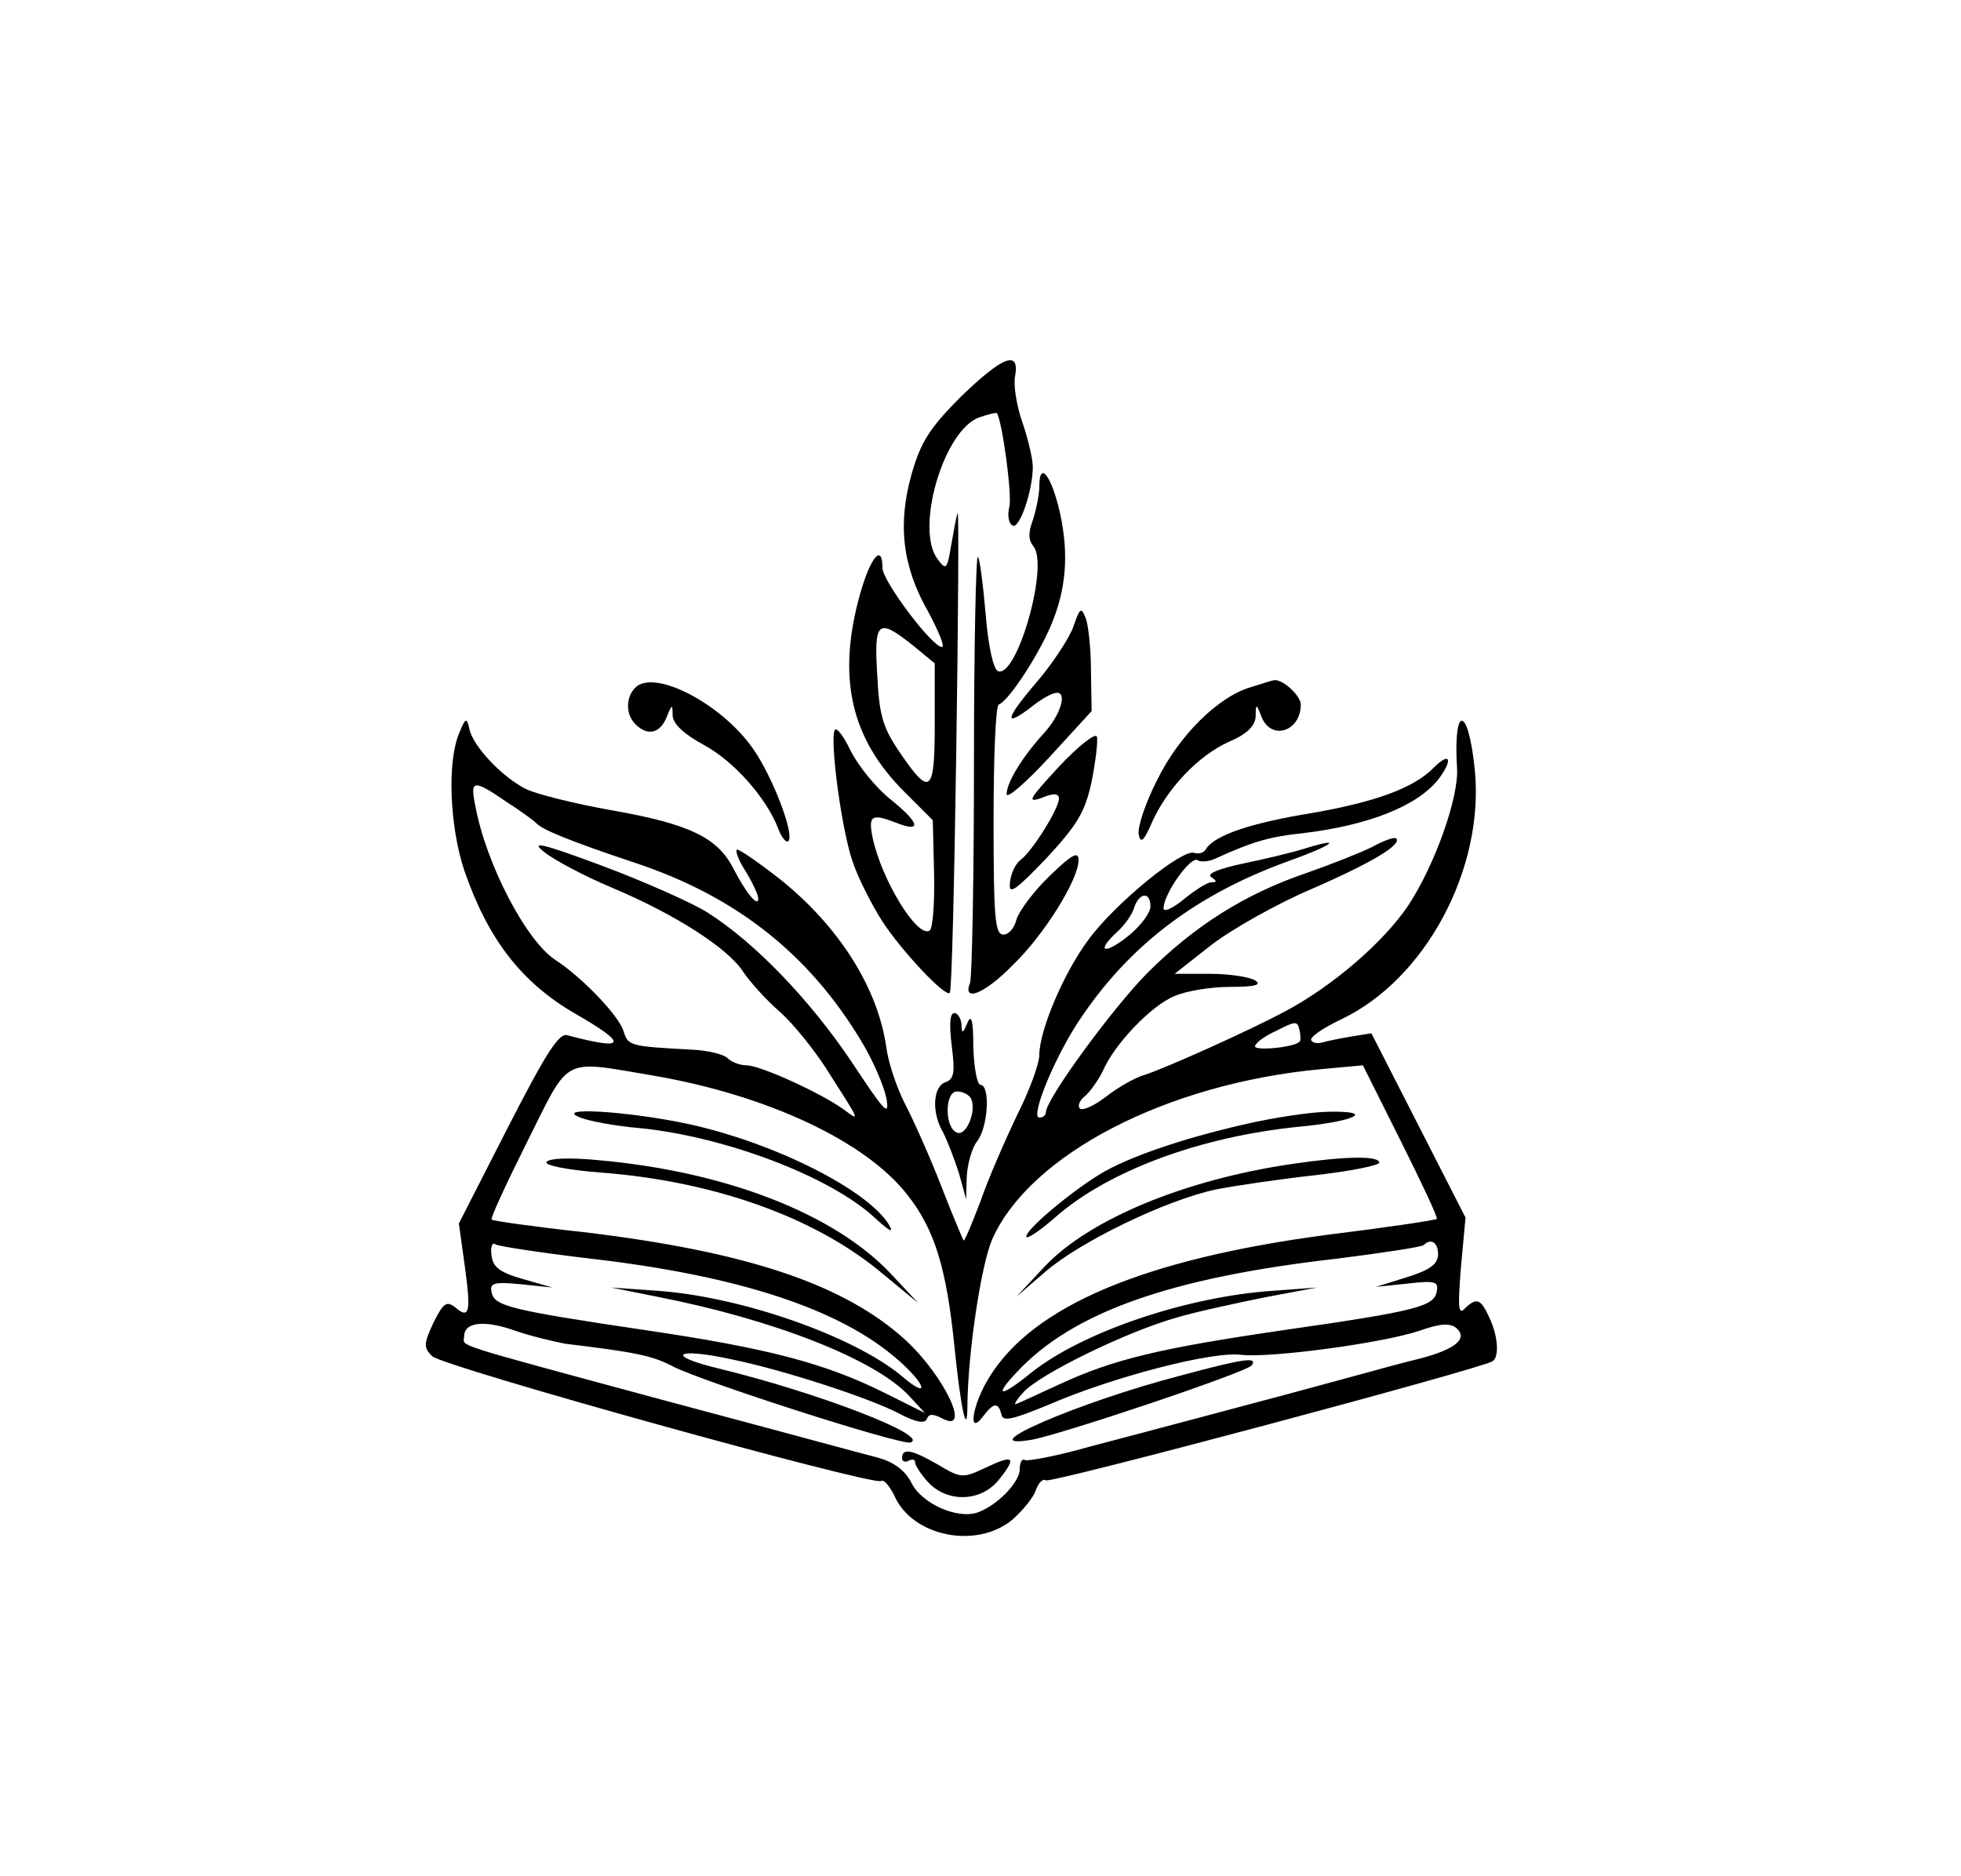 <?xml version="1.0" standalone="no"?>
<!DOCTYPE svg PUBLIC "-//W3C//DTD SVG 20010904//EN"
 "http://www.w3.org/TR/2001/REC-SVG-20010904/DTD/svg10.dtd">
<svg version="1.0" xmlns="http://www.w3.org/2000/svg"
 width="300pt" height="287pt" viewBox="0 0 300 287"
 preserveAspectRatio="xMidYMid meet">
<g transform="translate(0,287) scale(0.1,-0.1)"
fill="#000000" stroke="none">
<path d="M1470 2263 c-48 -48 -61 -69 -75 -117 -22 -77 -15 -142 25 -212 16
-30 26 -54 21 -54 -15 0 -91 101 -91 121 0 38 -18 17 -34 -39 -36 -128 -15
-222 69 -305 l42 -42 2 -82 c1 -45 -2 -84 -7 -87 -19 -11 -73 77 -87 142 -7
35 -2 38 39 22 37 -14 32 2 -13 38 -21 17 -47 49 -59 72 -11 23 -22 38 -25 33
-8 -15 11 -157 28 -203 8 -24 29 -65 45 -90 30 -46 97 -117 103 -109 3 2 7
171 10 374 3 204 4 366 2 360 -2 -5 -6 -28 -10 -50 -6 -37 -8 -38 -21 -20 -34
46 9 195 63 216 14 5 27 8 28 7 8 -11 24 -127 19 -144 -3 -12 -1 -25 5 -28 10
-7 31 52 31 90 0 11 -7 42 -16 68 -9 26 -14 58 -11 71 7 40 -19 30 -83 -32z
m-74 -380 l34 -28 0 -93 c0 -107 -7 -112 -55 -41 -25 37 -30 56 -33 117 -5 82
1 87 54 45z"/>
<path d="M1590 2126 c0 -13 -5 -37 -10 -52 -7 -19 -7 -30 1 -40 24 -29 -25
-201 -54 -191 -7 2 -15 37 -19 86 -4 46 -9 86 -12 89 -3 3 -6 -139 -6 -316 0
-176 -3 -327 -6 -336 -12 -30 22 -17 65 27 48 46 101 131 101 161 0 14 -10 9
-44 -24 -25 -24 -47 -54 -51 -67 -3 -13 -12 -23 -20 -23 -13 0 -15 27 -15 174
0 96 3 176 8 178 17 7 66 84 83 129 22 56 24 111 8 175 -13 50 -29 67 -29 30z"/>
<path d="M1642 1911 c-6 -17 -32 -57 -58 -87 -47 -55 -49 -69 -4 -34 14 11 30
20 37 20 16 0 5 -35 -21 -63 -31 -34 -56 -74 -56 -92 0 -8 29 17 65 56 l65 71
-1 61 c0 34 -4 71 -8 81 -7 18 -9 16 -19 -13z"/>
<path d="M972 1818 c-15 -15 -15 -41 0 -56 19 -19 38 -14 48 11 8 20 9 20 9 2
1 -13 17 -28 48 -45 45 -24 96 -81 114 -129 5 -13 12 -21 15 -18 10 10 -24 98
-53 140 -48 70 -152 124 -181 95z"/>
<path d="M1915 1819 c-51 -14 -112 -75 -145 -143 -18 -35 -30 -72 -28 -83 3
-14 8 -10 20 18 23 52 71 103 118 124 28 12 40 24 41 39 0 20 1 20 9 -1 15
-37 60 -22 60 19 0 14 -30 41 -42 37 -2 0 -17 -5 -33 -10z"/>
<path d="M702 1747 c-18 -44 -14 -141 8 -208 36 -105 87 -172 170 -220 82 -47
78 -57 -12 -33 -13 4 -33 -28 -91 -141 l-75 -147 9 -65 c10 -72 7 -82 -15 -63
-13 10 -18 6 -33 -24 -15 -32 -15 -38 -2 -51 16 -16 675 -199 687 -191 4 3 13
-8 20 -22 27 -63 126 -83 181 -37 16 14 33 35 36 46 4 10 10 17 15 14 8 -5
663 170 683 182 11 6 9 39 -5 68 -13 28 -19 30 -37 13 -10 -11 -11 1 -6 63 l7
76 -72 141 -72 141 -31 -5 c-18 -3 -37 -7 -44 -9 -7 -2 -14 -1 -17 3 -3 5 18
19 45 32 130 61 221 232 205 384 -10 97 -33 98 -27 1 3 -45 -34 -149 -75 -211
-37 -55 -115 -123 -189 -162 -52 -28 -183 -87 -215 -97 -14 -4 -40 -19 -58
-33 -18 -14 -36 -22 -40 -18 -4 4 0 13 8 19 8 7 20 24 27 38 18 42 75 101 110
115 18 8 56 14 85 14 38 0 49 3 38 10 -8 5 -39 10 -69 10 l-54 0 56 44 c31 24
100 63 154 86 92 40 138 68 129 77 -2 3 -19 -3 -37 -13 -18 -9 -64 -27 -101
-40 -94 -32 -171 -81 -243 -153 -54 -55 -155 -193 -155 -213 0 -4 -4 -8 -10
-8 -15 0 26 99 66 156 75 110 176 186 314 236 70 25 88 39 24 19 -16 -5 -57
-15 -91 -22 -38 -8 -58 -16 -50 -21 9 -6 9 -8 0 -8 -6 0 -25 -12 -42 -26 -17
-14 -31 -20 -31 -14 0 22 41 80 52 74 5 -4 20 -2 31 4 53 24 80 32 129 37 102
12 176 42 208 82 23 30 19 44 -6 19 -31 -32 -90 -53 -187 -70 -93 -15 -149
-34 -162 -55 -3 -6 -11 -8 -18 -6 -18 7 -122 -78 -162 -133 -38 -51 -75 -139
-75 -176 0 -13 -15 -55 -34 -92 -18 -38 -44 -97 -56 -132 -13 -34 -24 -61 -26
-60 -1 2 -17 39 -34 83 -17 44 -42 100 -55 125 -13 25 -26 64 -29 87 -13 92
-73 186 -163 258 -32 25 -61 45 -65 45 -4 0 1 -15 12 -32 11 -18 20 -37 20
-43 0 -14 -19 9 -38 46 -24 47 -66 68 -185 89 -57 10 -117 25 -133 33 -37 19
-81 66 -86 92 -4 18 -6 17 -16 -8z m73 -104 c22 -14 42 -29 45 -32 8 -10 52
-28 151 -61 154 -51 266 -139 346 -272 18 -29 35 -69 39 -88 5 -30 -2 -22 -53
55 -63 94 -148 183 -221 229 -24 15 -96 47 -160 71 -94 35 -112 39 -89 21 15
-12 62 -37 105 -55 95 -40 176 -92 199 -128 10 -15 35 -43 57 -62 21 -19 52
-58 70 -86 53 -83 53 -82 26 -62 -35 25 -127 67 -148 67 -10 0 -23 5 -29 11
-6 6 -31 12 -55 13 -95 5 -97 6 -104 28 -7 24 -64 83 -104 109 -45 29 -107
148 -123 237 -8 39 -3 40 48 5z m985 -160 c0 -10 -16 -31 -35 -46 -37 -29 -49
-23 -15 8 11 10 22 26 25 36 8 24 25 25 25 2z m228 -207 c-10 -9 -68 -14 -68
-7 0 5 15 16 33 24 29 15 32 15 35 1 2 -9 2 -17 0 -18z m-987 -52 c173 -30
323 -100 387 -182 42 -53 60 -113 72 -231 10 -99 20 -143 20 -90 1 81 21 214
38 253 58 130 267 238 502 260 l65 6 58 -116 c32 -64 57 -117 55 -119 -2 -2
-76 -13 -165 -24 -282 -37 -453 -109 -520 -219 -26 -42 -33 -91 -9 -59 16 21
23 22 28 3 2 -12 17 -8 73 15 97 42 250 82 294 76 45 -5 217 18 273 37 31 11
46 12 56 4 18 -16 -1 -32 -53 -46 -22 -5 -76 -20 -120 -32 -44 -12 -129 -35
-190 -51 -60 -16 -150 -40 -200 -53 -49 -14 -93 -22 -97 -20 -4 3 -8 -3 -8
-14 0 -20 -34 -55 -64 -66 -31 -11 -85 13 -101 44 -10 20 -27 33 -53 40 -20 5
-163 44 -317 85 -344 93 -315 84 -315 100 0 22 30 26 78 9 26 -9 61 -17 77
-20 107 -13 133 -18 165 -35 45 -23 349 -121 363 -116 30 10 -141 76 -293 113
-84 20 -67 33 20 14 78 -16 207 -58 254 -82 26 -14 41 -17 44 -9 3 8 9 8 23 1
46 -25 5 63 -55 119 -94 86 -243 136 -495 166 -74 8 -137 17 -139 19 -2 2 23
56 55 120 66 132 51 124 194 100z m-96 -280 c225 -26 380 -77 468 -154 45 -39
50 -63 6 -25 -74 61 -245 121 -373 130 l-71 5 70 -14 c179 -35 334 -96 386
-152 l24 -26 -60 30 c-92 46 -179 69 -369 97 -209 31 -230 37 -234 58 -3 14 4
16 45 12 l48 -5 -45 13 c-35 10 -46 18 -48 36 -2 13 1 21 6 17 5 -3 71 -13
147 -22z m1295 7 c0 -15 -12 -24 -47 -35 l-48 -15 48 5 c43 5 48 3 45 -12 -4
-23 -31 -30 -233 -59 -192 -28 -262 -45 -344 -83 -31 -14 -60 -28 -66 -30 -5
-3 -1 5 10 17 24 28 160 94 235 115 30 9 91 22 135 31 l80 15 -68 -5 c-132 -9
-291 -63 -369 -125 -48 -39 -59 -38 -22 1 85 91 234 144 488 173 71 9 131 18
134 21 11 11 22 4 22 -14z"/>
<path d="M888 1160 c12 -5 53 -13 90 -16 132 -13 294 -75 361 -138 22 -20 29
-24 21 -10 -32 53 -174 125 -306 154 -93 20 -210 27 -166 10z"/>
<path d="M1901 1149 c-92 -21 -177 -50 -219 -76 -47 -29 -112 -84 -112 -95 0
-5 20 8 45 30 81 71 222 123 372 138 85 8 118 24 48 23 -27 0 -88 -9 -134 -20z"/>
<path d="M836 1092 c-3 -5 31 -12 82 -16 173 -13 328 -68 430 -153 l57 -47
-44 47 c-87 91 -253 155 -447 172 -42 4 -74 3 -78 -3z"/>
<path d="M1976 1089 c-163 -24 -309 -84 -378 -157 l-43 -46 44 38 c53 46 185
110 261 126 30 6 99 16 153 22 53 6 97 15 97 19 0 11 -53 10 -134 -2z"/>
<path d="M1805 765 c-154 -40 -325 -114 -227 -98 45 8 331 104 337 114 9 13
-10 11 -110 -16z"/>
<path d="M1380 639 c0 -5 5 -7 10 -4 6 3 10 2 10 -3 0 -4 9 -18 20 -30 30 -32
82 -30 109 5 27 34 22 38 -22 17 -34 -16 -37 -16 -72 5 -40 23 -55 26 -55 10z"/>
<path d="M1620 1697 c-45 -49 -50 -56 -27 -48 19 8 27 7 27 -1 0 -15 -41 -81
-59 -94 -8 -6 -15 -22 -16 -35 -2 -19 8 -12 56 38 48 52 59 71 69 117 6 31 10
62 8 69 -2 6 -28 -14 -58 -46z"/>
<path d="M1456 1270 c5 -41 4 -51 -10 -56 -19 -7 -21 -47 -3 -77 6 -12 17 -40
24 -62 l11 -40 1 35 c1 19 8 44 16 54 17 22 20 86 5 86 -5 0 -10 26 -11 58 0
41 -3 51 -9 37 -7 -17 -9 -17 -9 -2 -1 9 -6 17 -11 17 -7 0 -8 -18 -4 -50z
m29 -80 c10 -17 -6 -59 -21 -53 -19 7 -19 63 0 63 8 0 17 -4 21 -10z"/>
</g>
</svg>
